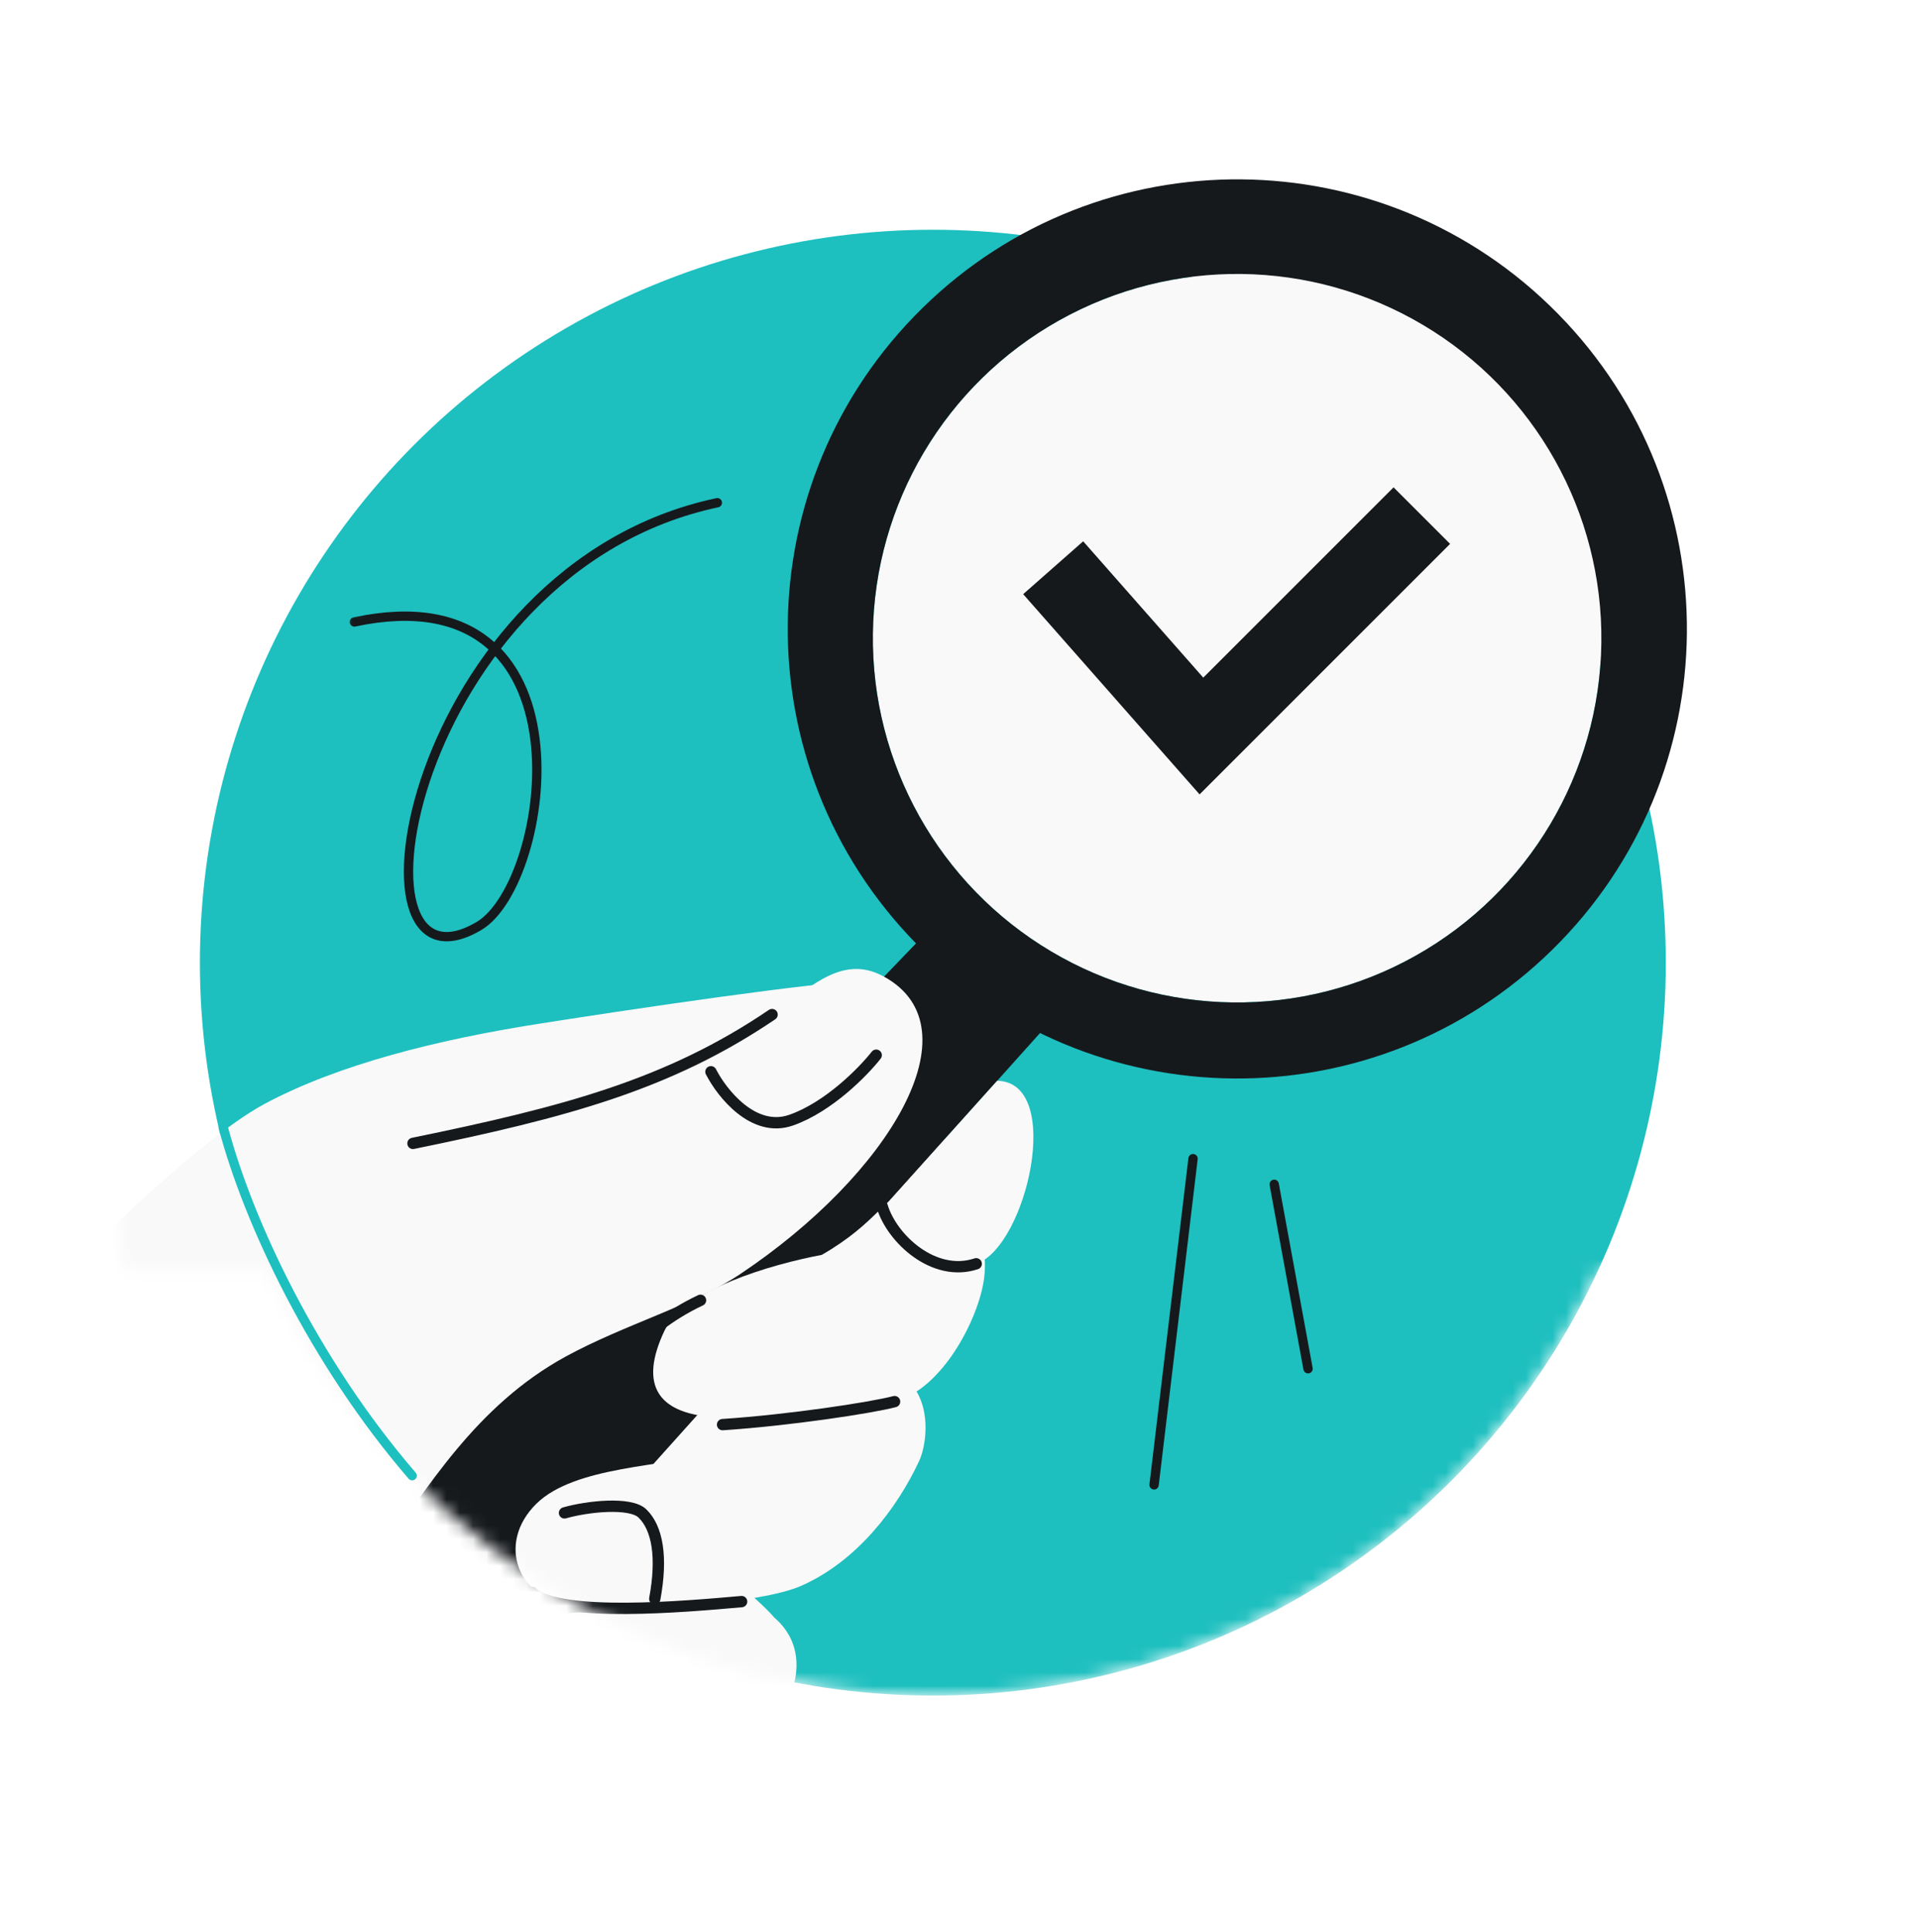 <svg width="144" height="145" viewBox="0 0 144 145" fill="none" xmlns="http://www.w3.org/2000/svg">
<mask id="mask0_5983_5195" style="mask-type:alpha" maskUnits="userSpaceOnUse" x="2" y="7" width="137" height="121">
<path d="M70 127.24C47.838 127.24 28.709 114.126 20 95.24H3V7.24H139V95.24H120C111.285 114.11 92.151 127.24 70 127.24Z" fill="#1EBFBF"/>
</mask>
<g mask="url(#mask0_5983_5195)">
<circle cx="55" cy="55" r="55" transform="matrix(-1 0 0 1 125 17.24)" fill="#1EBFBF"/>
<mask id="mask1_5983_5195" style="mask-type:alpha" maskUnits="userSpaceOnUse" x="8" y="12" width="128" height="136">
<path d="M68.218 147.176C101.04 147.176 127.647 120.568 127.647 87.747H135.211V12.11H61.735V28.667C31.963 31.897 8.789 57.116 8.789 87.747C8.789 120.568 35.396 147.176 68.218 147.176Z" fill="#1EBFBF"/>
</mask>
<g mask="url(#mask1_5983_5195)">
<path d="M79.602 73.682L72.239 67.147L49.229 91.097C46.862 93.561 47.019 97.498 49.573 99.766C52.105 102.013 55.991 101.73 58.171 99.141L79.602 73.682Z" fill="#16191C"/>
<path d="M19.867 82.83C14.307 85.804 4.017 96.451 4.017 96.451L-5.742 84.478C-19.134 89.851 -26.187 97.147 -28.834 109.79C-14.98 130.759 17.909 144.07 41.626 130.59L74.479 79.95C72.39 77.819 67.541 73.566 64.864 73.603C61.517 73.649 47.791 75.663 40.34 76.839C32.889 78.015 25.426 79.856 19.867 82.83Z" fill="#F9F9F9"/>
<path d="M80.882 74.355L73.519 67.819L29.391 113.481C26.979 115.977 27.132 119.98 29.728 122.285C32.239 124.514 36.079 124.295 38.321 121.796L80.882 74.355Z" fill="#16191C"/>
<path d="M115.671 24.795C103.3 12.189 83.052 12 70.447 24.371C57.841 36.742 57.651 56.99 70.023 69.596C82.394 82.201 102.642 82.391 115.247 70.02C127.853 57.648 128.043 37.401 115.671 24.795Z" stroke="#16191C" stroke-width="3.514"/>
<g filter="url(#filter0_d_5983_5195)">
<circle cx="27.324" cy="27.324" r="27.324" transform="matrix(0.511 -0.86 -0.86 -0.511 102.368 84.647)" fill="#F9F9F9"/>
<circle cx="27.324" cy="27.324" r="29.637" transform="matrix(0.511 -0.86 -0.86 -0.511 102.368 84.647)" stroke="#16191C" stroke-width="4.625"/>
</g>
<path d="M79.029 42.603L90.154 55.231L106.692 38.693" stroke="#16191C" stroke-width="6"/>
<path d="M26.592 46.672C44.792 42.793 41.397 66.261 35.945 69.485C25.209 75.833 30.637 42.641 53.829 37.725" stroke="#16191C" stroke-width="0.7" stroke-linecap="round"/>
<path d="M86.601 111.426L89.525 86.947" stroke="#16191C" stroke-width="0.7" stroke-linecap="round"/>
<path d="M98.155 102.712L95.615 88.871" stroke="#16191C" stroke-width="0.7" stroke-linecap="round"/>
<path d="M38.745 130.395C35.141 130.041 32.545 126.021 36.113 122.429C37.177 121.357 40.679 120.734 44.592 120.471C47.049 119.22 52.423 117.004 54.259 118.145C56.094 119.287 57.593 120.788 58.114 121.395C60.416 123.38 59.904 126.137 59.039 127.798C56.892 131.919 50.371 131.536 38.745 130.395Z" fill="#F9F9F9"/>
<path d="M38.745 130.395C35.14 130.041 32.545 126.021 36.112 122.429C37.177 121.357 40.679 120.734 44.591 120.471" stroke="#16191C" stroke-width="0.85" stroke-linecap="round"/>
<path d="M55.979 105.89C57.414 104.154 57.965 103.588 63.635 102.415C70.3 101.872 69.819 107.813 68.97 109.637C67.329 113.165 64.311 117.163 60.109 119.008C57.056 120.348 48.076 120.891 43.459 120.59C38.841 120.289 37.171 115.856 40.258 112.833C43.145 110.005 49.861 110.064 53.619 109.013C53.928 108.551 54.831 107.279 55.979 105.89Z" fill="#F9F9F9"/>
<path d="M39.911 119.494C42.054 121.39 51.381 120.563 55.65 120.185" stroke="#16191C" stroke-width="0.85" stroke-linecap="round"/>
<path d="M61.665 94.168C65.901 91.728 66.384 89.641 67.878 89.741C73.134 89.604 74.256 93.15 73.824 96.074C73.392 98.998 70.735 104.224 67.127 105.179C64.903 105.768 61.026 106.272 54.998 106.377C48.97 106.482 48.017 103.768 49.851 99.88C51.319 96.77 57.898 94.878 61.665 94.168Z" fill="#F9F9F9"/>
<path d="M67.128 105.178C65.374 105.642 59.21 106.576 54.221 106.905" stroke="#16191C" stroke-width="0.85" stroke-linecap="round"/>
<path d="M66.597 90.263L74.827 81.102C79.881 81.195 77.027 93.583 73.253 94.836C68.836 96.304 65.458 93.126 66.597 90.263Z" fill="#F9F9F9"/>
<path d="M73.253 94.836C70.084 95.888 66.921 92.95 66.198 90.522" stroke="#16191C" stroke-width="0.85" stroke-linecap="round"/>
<path d="M42.36 113.529C44.084 113.033 47.304 112.693 48.209 113.573C49.34 114.673 49.713 116.857 49.134 119.976M38.212 123.067C39.635 122.997 42.863 122.951 44.396 123.325C46.312 123.792 45.999 129.075 44.628 129.265" stroke="#16191C" stroke-width="0.85" stroke-linecap="round"/>
<path d="M55.529 95.617C66.752 88.128 73.325 77.143 66.347 73.295C63.785 71.881 61.631 73.168 58.543 75.807C46.82 84.341 26.552 86.609 21.132 87.766L13.944 126.44C27.566 126.871 28.982 109.134 42.469 101.786C46.854 99.396 52.046 97.941 55.529 95.617Z" fill="#F9F9F9"/>
<path d="M52.566 97.574C43.242 101.953 40.674 113.556 31.061 120.986M57.936 76.135C50.201 81.384 42.413 83.463 30.988 85.801M53.348 80.426C54.18 82.049 56.549 85.046 59.371 84.056C62.194 83.066 64.799 80.394 65.749 79.182" stroke="#16191C" stroke-width="0.85" stroke-linecap="round"/>
</g>
</g>
<path d="M16.751 84.603C18.644 91.727 23.533 102.156 30.927 110.737" stroke="#1EBFBF" stroke-width="0.7" stroke-linecap="round"/>
<defs>
<filter id="filter0_d_5983_5195" x="56.656" y="11.709" width="72.385" height="72.385" filterUnits="userSpaceOnUse" color-interpolation-filters="sRGB">
<feFlood flood-opacity="0" result="BackgroundImageFix"/>
<feColorMatrix in="SourceAlpha" type="matrix" values="0 0 0 0 0 0 0 0 0 0 0 0 0 0 0 0 0 0 127 0" result="hardAlpha"/>
<feOffset dy="0.706"/>
<feGaussianBlur stdDeviation="2.119"/>
<feComposite in2="hardAlpha" operator="out"/>
<feColorMatrix type="matrix" values="0 0 0 0 0 0 0 0 0 0 0 0 0 0 0 0 0 0 0.08 0"/>
<feBlend mode="normal" in2="BackgroundImageFix" result="effect1_dropShadow_5983_5195"/>
<feBlend mode="normal" in="SourceGraphic" in2="effect1_dropShadow_5983_5195" result="shape"/>
</filter>
</defs>
</svg>
